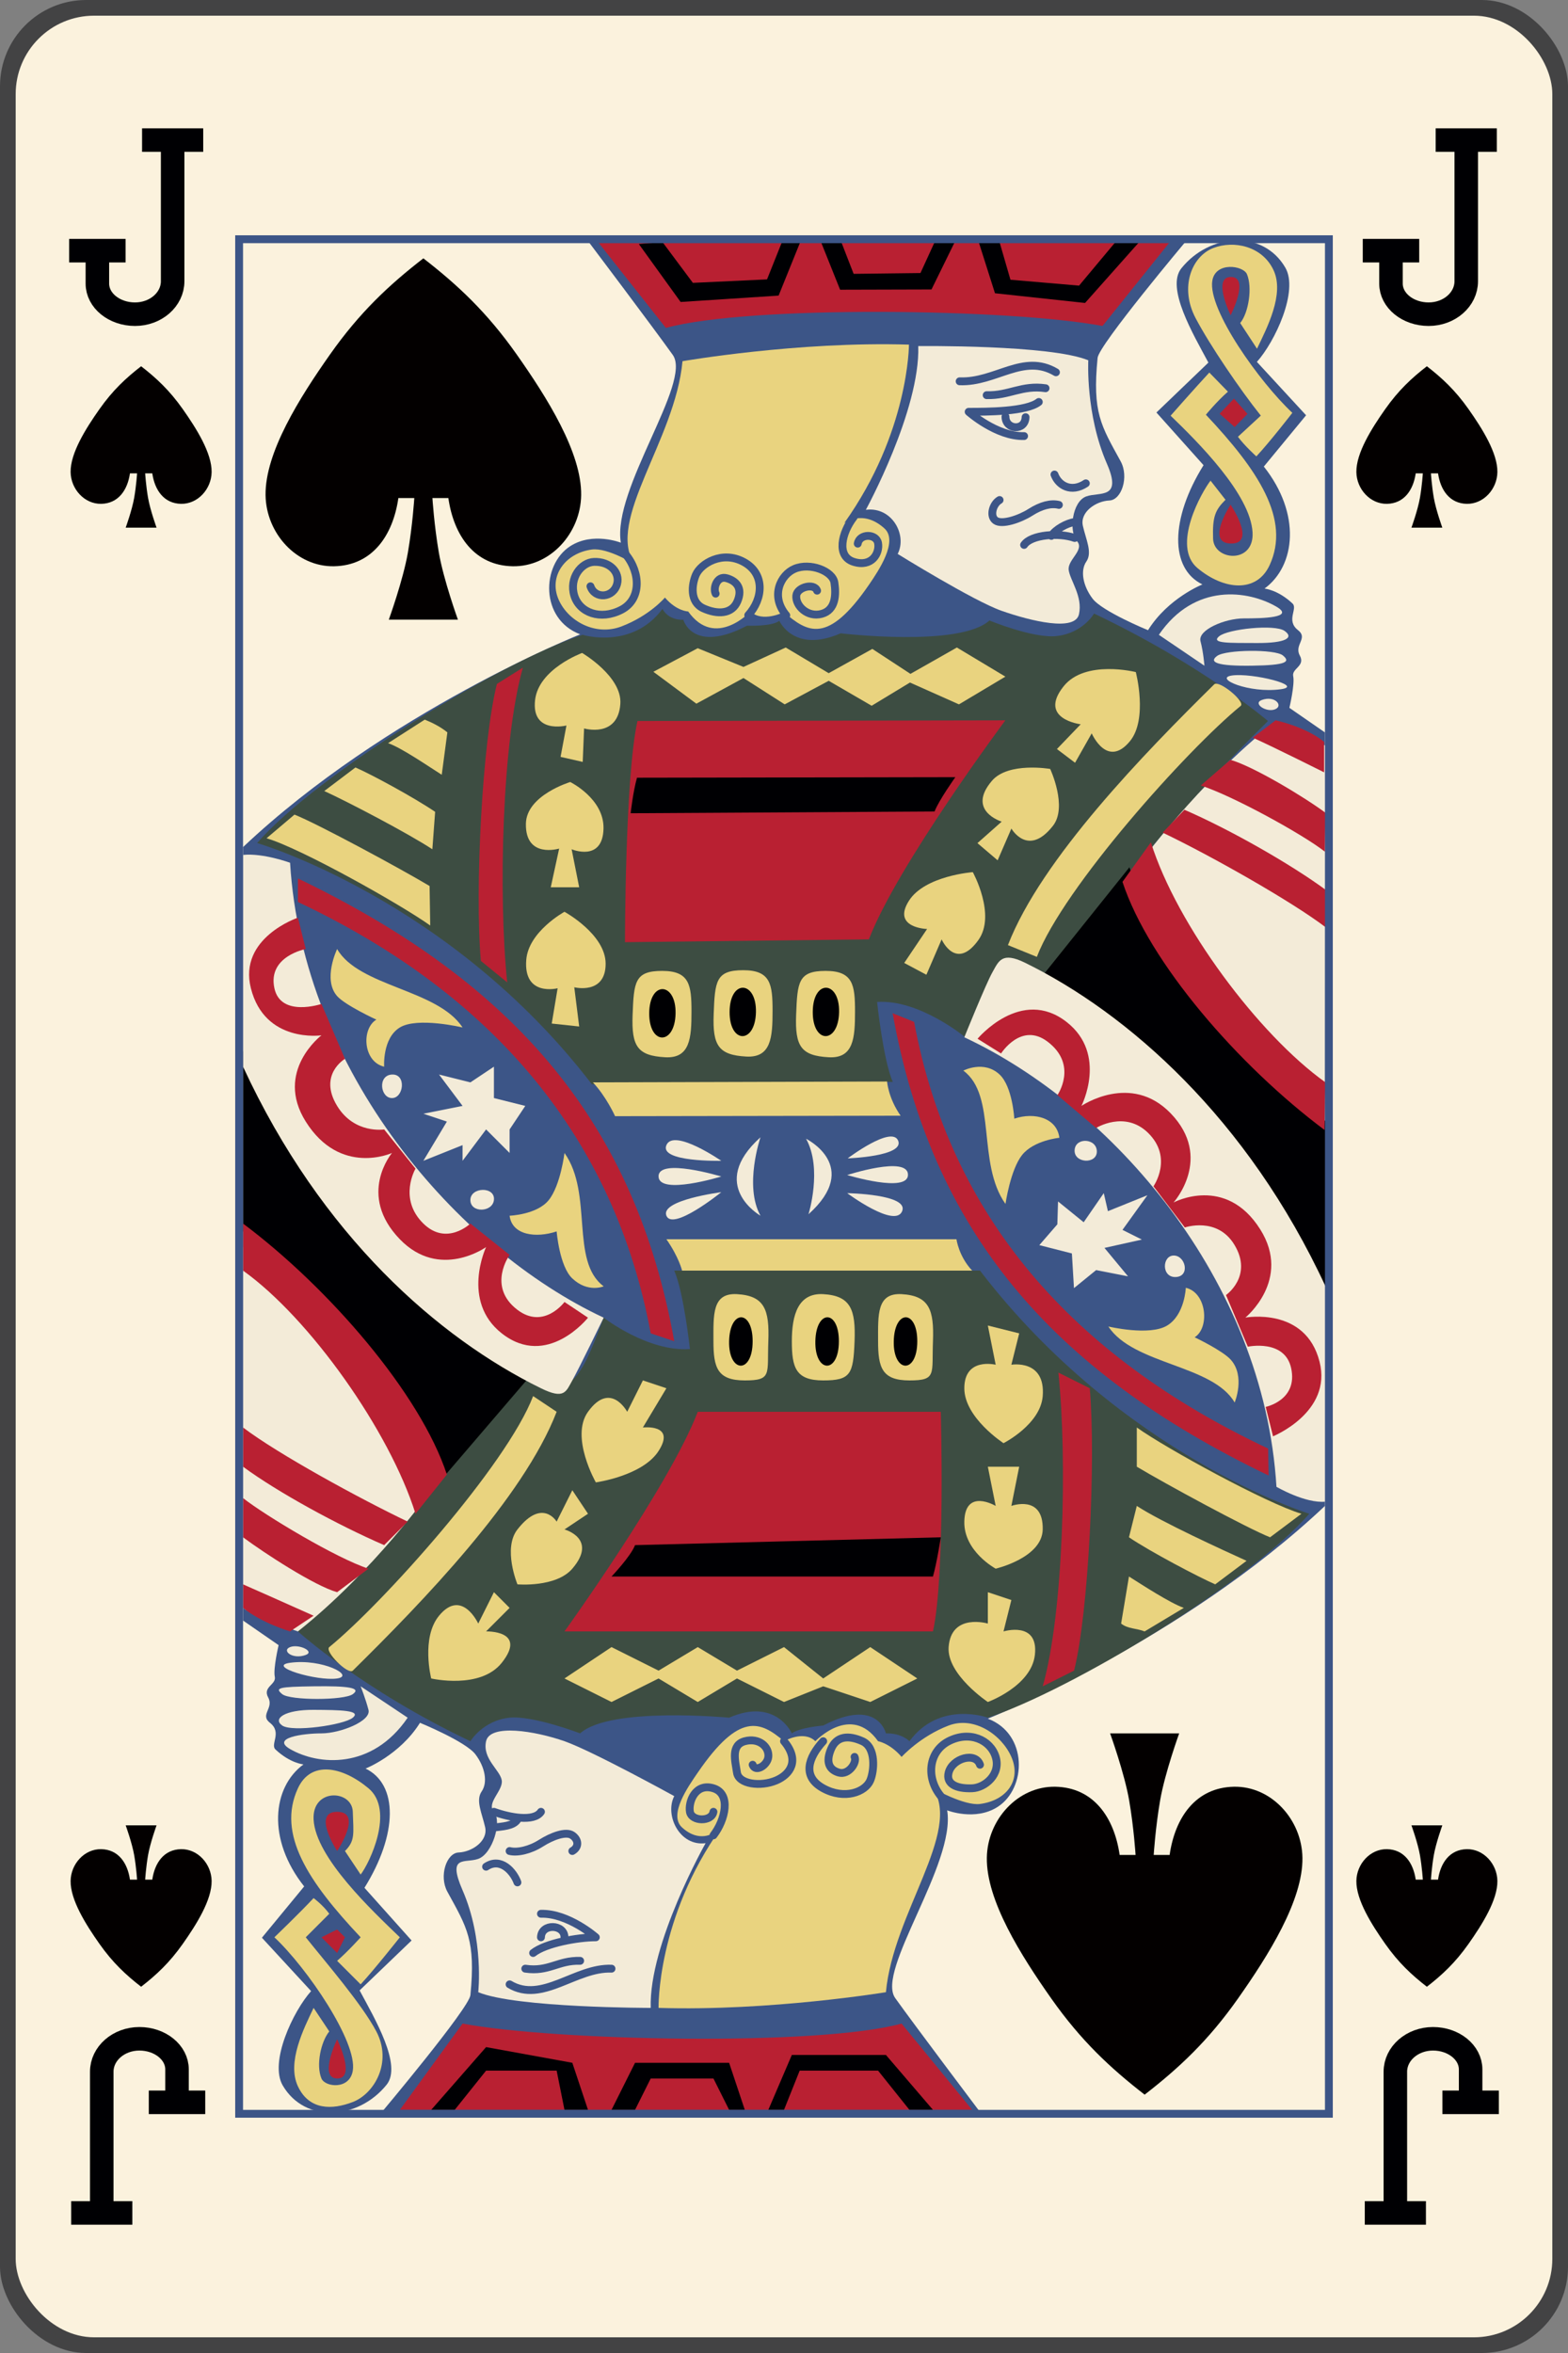 <?xml version="1.0" encoding="UTF-8"?>
<svg xmlns="http://www.w3.org/2000/svg" xmlns:xlink="http://www.w3.org/1999/xlink" xmlns:sodipodi="http://sodipodi.sourceforge.net/DTD/sodipodi-0.dtd" xmlns:inkscape="http://www.inkscape.org/namespaces/inkscape" xmlns:realworld="http://www.rw-designer.com/export-svg" width="200px" height="300px">
  <rect width="100%" height="100%" fill="#808080" stroke="none"/>
  <g>
    <rect fill="#000003" fill-opacity="0.48" height="300" rx="11" ry="11" width="200" x="0" y="0"></rect>
    <rect fill="#fbf2dd" height="296" rx="10" ry="10" width="196" x="2" y="2"></rect>
    <path d="M 22.021 18.16L 22.021 35.859C 22.021 38.179 19.872 40.059 17.221 40.059C 14.57 40.059 12.421 38.313 12.421 36.16L 12.421 32.26 M 19.621 17.86L 24.421 17.86 M 10.321 31.959L 14.521 31.959" fill="none" stroke="#000003" stroke-linecap="square" stroke-width="3"></path>
    <path d="M 187.021 18.16L 187.021 35.859C 187.021 38.179 184.872 40.059 182.221 40.059C 179.57 40.059 177.421 38.313 177.421 36.16L 177.421 32.26 M 184.621 17.86L 189.421 17.86 M 175.321 31.959L 179.521 31.959" fill="none" stroke="#000003" stroke-linecap="square" stroke-width="3"></path>
    <path d="M 177.979 281.84L 177.979 264.141C 177.979 261.821 180.128 259.94 182.779 259.94C 185.43 259.94 187.579 261.687 187.579 263.841L 187.579 267.741 M 180.379 282.141L 175.579 282.141 M 189.679 268.04L 185.479 268.04" fill="none" stroke="#000003" stroke-linecap="square" stroke-width="3"></path>
    <path d="M 12.979 281.84L 12.979 264.14C 12.979 261.82 15.128 259.94 17.779 259.94C 20.43 259.94 22.579 261.686 22.579 263.84L 22.579 267.74 M 15.379 282.14L 10.579 282.14 M 24.679 268.04L 20.479 268.04" fill="none" stroke="#000003" stroke-linecap="square" stroke-width="3"></path>
    <path d="M 54 79L 58.406 79C 58.406 79 56.576 73.946 55.973 70.446C 55.375 66.969 55.156 63.5 55.156 63.5L 57.188 63.5C 57.881 68.308 60.533 72.107 65.394 72.197C 70.167 72.285 74.056 67.998 74.127 63.145C 74.207 57.704 69.769 50.675 65.893 45.175C 62.133 39.841 58.412 36.356 54 32.938C 49.588 36.356 45.867 39.841 42.107 45.175C 38.23 50.675 33.793 57.704 33.873 63.145C 33.944 67.998 37.833 72.285 42.606 72.197C 47.467 72.107 50.119 68.308 50.812 63.5L 52.844 63.5C 52.844 63.5 52.625 66.969 52.027 70.446C 51.424 73.946 49.594 79 49.594 79C 49.594 79 54 79 54 79 z" fill="#030000" fill-rule="evenodd"></path>
    <path d="M 18 67.277L 19.969 67.277C 19.969 67.277 19.151 65.018 18.882 63.455C 18.614 61.901 18.517 60.351 18.517 60.351L 19.424 60.351C 19.734 62.499 20.919 64.197 23.091 64.237C 25.224 64.276 26.961 62.361 26.993 60.193C 27.029 57.762 25.046 54.621 23.314 52.163C 21.634 49.78 19.971 48.223 18 46.696C 16.029 48.223 14.366 49.78 12.686 52.163C 10.954 54.621 8.971 57.762 9.007 60.193C 9.039 62.361 10.776 64.276 12.909 64.237C 15.081 64.197 16.266 62.499 16.576 60.351L 17.483 60.351C 17.483 60.351 17.386 61.901 17.118 63.455C 16.849 65.018 16.031 67.277 16.031 67.277C 16.031 67.277 18 67.277 18 67.277 z" fill="#030000" fill-rule="evenodd"></path>
    <path d="M 182 67.277L 180.031 67.277C 180.031 67.277 180.849 65.018 181.118 63.455C 181.385 61.901 181.483 60.351 181.483 60.351L 180.576 60.351C 180.266 62.499 179.081 64.197 176.909 64.237C 174.776 64.276 173.039 62.361 173.007 60.193C 172.971 57.762 174.954 54.621 176.686 52.163C 178.366 49.78 180.029 48.223 182 46.696C 183.971 48.223 185.634 49.78 187.314 52.163C 189.046 54.621 191.029 57.762 190.993 60.193C 190.961 62.361 189.224 64.276 187.091 64.237C 184.919 64.197 183.734 62.499 183.424 60.351L 182.517 60.351C 182.517 60.351 182.615 61.901 182.882 63.455C 183.151 65.018 183.969 67.277 183.969 67.277C 183.969 67.277 182 67.277 182 67.277 z" fill="#030000" fill-rule="evenodd"></path>
    <path d="M 146 221L 141.594 221C 141.594 221 143.425 226.054 144.027 229.554C 144.625 233.031 144.844 236.5 144.844 236.5L 142.812 236.5C 142.118 231.692 139.467 227.893 134.606 227.803C 129.833 227.715 125.943 232.002 125.872 236.855C 125.792 242.296 130.23 249.325 134.107 254.825C 137.867 260.159 141.588 263.643 146 267.062C 150.412 263.643 154.133 260.159 157.893 254.825C 161.77 249.325 166.207 242.296 166.127 236.855C 166.056 232.002 162.167 227.715 157.394 227.803C 152.533 227.893 149.881 231.692 149.187 236.5L 147.156 236.5C 147.156 236.5 147.375 233.031 147.973 229.554C 148.575 226.054 150.406 221 150.406 221C 150.406 221 146 221 146 221 z" fill="#030000" fill-rule="evenodd"></path>
    <path d="M 182 232.723L 180.031 232.723C 180.031 232.723 180.849 234.982 181.118 236.546C 181.385 238.1 181.483 239.649 181.483 239.649L 180.576 239.649C 180.266 237.501 179.081 235.803 176.909 235.763C 174.776 235.724 173.039 237.639 173.007 239.807C 172.971 242.238 174.954 245.38 176.686 247.837C 178.366 250.22 180.029 251.777 182 253.305C 183.971 251.777 185.634 250.22 187.314 247.837C 189.046 245.38 191.029 242.238 190.993 239.807C 190.961 237.639 189.224 235.724 187.091 235.763C 184.919 235.803 183.734 237.501 183.424 239.649L 182.517 239.649C 182.517 239.649 182.615 238.1 182.882 236.546C 183.151 234.982 183.969 232.723 183.969 232.723C 183.969 232.723 182 232.723 182 232.723 z" fill="#030000" fill-rule="evenodd"></path>
    <path d="M 18 232.723L 19.969 232.723C 19.969 232.723 19.151 234.981 18.882 236.545C 18.615 238.099 18.517 239.649 18.517 239.649L 19.424 239.649C 19.734 237.501 20.919 235.803 23.091 235.763C 25.224 235.724 26.961 237.639 26.993 239.807C 27.029 242.238 25.046 245.38 23.314 247.837C 21.634 250.22 19.971 251.776 18 253.304C 16.029 251.776 14.366 250.22 12.686 247.837C 10.954 245.38 8.971 242.238 9.007 239.807C 9.039 237.639 10.776 235.724 12.909 235.763C 15.081 235.803 16.266 237.501 16.576 239.649L 17.483 239.649C 17.483 239.649 17.385 238.099 17.118 236.545C 16.849 234.981 16.031 232.723 16.031 232.723C 16.031 232.723 18 232.723 18 232.723 z" fill="#030000" fill-rule="evenodd"></path>
    <path d="M 31 108C 49.281 90.75 74 80.875 74 80.875C 68.875 78.938 69.029 72.011 72.75 69.625C 75.625 67.781 79.188 69.188 79.188 69.188C 78.062 62.375 88.312 48.75 85.812 45.25C 83.312 41.75 75.062 30.812 75.062 30.812L 151.375 30.625C 151.375 30.625 140.163 43.965 140 45.625C 139.312 52.625 140.438 54.25 142.938 58.812C 144.027 60.799 143.062 63.75 141.5 63.812C 139.801 63.88 137.724 65.277 138.122 67.045C 138.52 68.813 139.36 70.448 138.564 71.597C 137.768 72.746 138.121 74.691 139.359 76.326C 140.597 77.961 146.431 80.348 146.431 80.348C 148.995 76.237 153.37 74.514 153.37 74.514C 149.182 72.481 149.271 66.117 153.513 59.31L 147.503 52.593L 154.132 46.229C 152.188 42.605 148.685 36.696 150.685 34.207C 154.309 29.699 161.114 29.258 163.942 34.119C 165.673 37.095 162.616 43.577 160.318 46.14L 166.593 52.946L 161.202 59.487C 165.974 65.498 165.267 72.127 161.29 75.044C 161.29 75.044 162.979 75.18 164.862 76.945C 165.569 77.608 163.978 79.11 165.569 80.348C 166.888 81.373 165.039 82.204 165.79 83.574C 166.541 84.944 164.729 85.209 164.95 86.226C 165.171 87.242 164.464 90.248 164.464 90.248L 169 93.385L 169 150L 31 150C 31 150 31 108 31 108 z" fill="#3c5587" fill-rule="evenodd"></path>
    <path d="M 169 192C 150.719 209.25 126 219.125 126 219.125C 131.125 221.062 130.971 227.989 127.25 230.375C 124.375 232.219 120.812 230.813 120.812 230.813C 121.937 237.626 111.687 251.25 114.187 254.75C 116.687 258.25 124.937 269.188 124.937 269.188L 48.625 269.375C 48.625 269.375 59.837 256.035 60 254.375C 60.688 247.375 59.562 245.749 57.062 241.187C 55.973 239.2 56.938 236.249 58.5 236.187C 60.199 236.119 62.276 234.723 61.878 232.955C 61.48 231.187 60.64 229.552 61.436 228.403C 62.232 227.254 61.879 225.309 60.641 223.674C 59.403 222.039 53.569 219.652 53.569 219.652C 51.005 223.762 46.63 225.486 46.63 225.486C 50.818 227.519 50.729 233.883 46.487 240.689L 52.497 247.407L 45.868 253.771C 47.812 257.395 51.315 263.304 49.315 265.793C 45.691 270.301 38.886 270.743 36.058 265.881C 34.327 262.905 37.384 256.423 39.682 253.86L 33.407 247.054L 38.798 240.513C 34.026 234.502 34.733 227.873 38.71 224.956C 38.71 224.956 37.021 224.82 35.138 223.055C 34.431 222.392 36.022 220.889 34.431 219.652C 33.112 218.626 34.961 217.796 34.21 216.426C 33.459 215.056 35.271 214.79 35.05 213.774C 34.829 212.758 35.536 209.752 35.536 209.752L 31 206.615L 31 150L 169 150C 169 150 169 192 169 192 z" fill="#3c5587" fill-rule="evenodd"></path>
    <path d="M 32.796 107.484C 40.5 98.625 63.875 84.375 74.312 80.938C 74.312 80.938 80.625 82.875 84.5 77.625C 84.5 77.625 85.127 79.066 87.16 79.022C 87.16 79.022 88.354 83.397 95.293 79.773C 95.293 79.773 98.431 79.906 99.403 79.154C 99.403 79.154 101.26 83.353 107.227 80.745C 107.227 80.745 122.404 82.558 126.204 79.11C 126.204 79.11 131.751 81.403 134.718 81.099C 138.125 80.75 139.549 78.226 139.549 78.226C 153.336 84.767 161.732 91.927 161.732 91.927C 143.375 110 134.375 125 134.375 125C 127.805 121.067 126.307 123.764 123.125 132.25C 123.125 132.25 117.25 127.375 111.875 127.75C 111.875 127.75 112.663 135.198 113.875 137.938L 75.5 138.25C 57.375 114.625 32.796 107.484 32.796 107.484 z" fill="#3d4d42" fill-rule="evenodd"></path>
    <path d="M 144.057 110.577C 148.895 124.366 169.244 143.105 169.244 143.105L 169.244 166.441C 156.498 142.664 132.302 125.25 132.302 125.25C 132.302 125.25 144.057 110.577 144.057 110.577 z" fill="#000003" fill-rule="evenodd"></path>
    <path d="M 76.27 30.849L 84.931 41.809C 95.537 38.892 128.959 39.353 140.625 41.562L 149.25 30.812C 149.25 30.812 76.27 30.849 76.27 30.849 z" fill="#b92032" fill-rule="evenodd"></path>
    <path d="M 117.125 44.125C 117.375 52.312 110.438 65 110.438 65C 113.751 64.562 115.75 68.188 114.5 70.625C 114.5 70.625 124.186 76.628 127.75 77.875C 131.5 79.188 137.125 80.562 137.625 78.312C 138.125 76.062 136.501 74 136.313 72.688C 136.126 71.375 138.377 70.132 137.375 69C 136.309 67.796 136.728 63.942 138.564 63.288C 140.25 62.688 143.188 63.715 141.188 59.125C 138.438 52.812 138.813 45.938 138.813 45.938C 133.982 43.931 117.125 44.125 117.125 44.125 z" fill="#f3ebd8" fill-rule="evenodd"></path>
    <path d="M 122.404 48.615C 127 48.792 130.534 44.991 134.688 47.466 M 125.851 50.383C 128.679 50.471 130.358 49.057 133.363 49.499 M 132.5 51.25C 130.938 52.5 125.851 52.504 123.553 52.504C 123.553 52.504 127.125 55.688 130.623 55.598 M 128.25 53.125C 128.25 54.812 130.751 55 130.813 53.188 M 138.5 61.625C 136.625 62.875 135 61.875 134.5 60.5 M 135.063 64.375C 134.063 64.125 132.813 64.438 131.438 65.312C 130.063 66.188 127.812 66.938 127 66.375C 126.188 65.812 126.625 64.25 127.5 63.75 M 130.623 69.475C 131.507 68.15 135.131 67.885 137.075 68.592 M 137.061 66.559C 136.089 66.691 134.629 67.487 134.099 68.326" fill="none" stroke="#3c5587" stroke-linecap="round" stroke-linejoin="round"></path>
    <path d="M 147.813 80.938C 152.376 74.25 159.23 75.28 162.793 77.342C 165.242 78.76 161.025 78.845 158.639 78.845C 156.253 78.845 152.75 80.312 153.125 81.75C 153.5 83.188 153.625 84.875 153.625 84.875C 153.625 84.875 147.813 80.938 147.813 80.938 z M 155.5 81.125C 156.625 80.188 162.595 79.561 163.845 80.436C 165.095 81.311 163.996 82.002 160.309 81.983C 156.871 81.965 154.375 82.062 155.5 81.125 z M 155.25 83.625C 156.375 82.812 162.625 82.75 163.625 83.562C 164.625 84.375 164.126 84.812 159.688 84.875C 155.251 84.938 154.125 84.438 155.25 83.625 z M 157.125 86.125C 159.688 85.75 166.471 87.446 163.375 87.875C 159.312 88.438 154.762 86.471 157.125 86.125 z M 160.938 89.25C 162.626 88.625 163.75 90 162.625 90.438C 161.5 90.875 159.751 89.689 160.938 89.25 z" fill="#f3ebd8" fill-rule="evenodd"></path>
    <path d="M 160.25 58.188C 162 56.312 164.84 52.637 164.84 52.637C 160.685 48.748 154.04 39.477 154.631 35.798C 155.029 33.324 158.582 33.846 159.05 34.959C 159.757 36.638 159.272 39.864 158.188 41.188L 160.332 44.461C 161.582 41.836 163.876 37.5 162.438 34.438C 161.001 31.375 157.384 30.607 154.75 31.625C 152 32.688 150.426 36.626 152.5 40.562C 154.321 44.019 158.166 49.676 160.818 52.991L 157.901 55.687C 158.741 56.836 160.25 58.188 160.25 58.188 z M 154.25 47.5C 152.562 49.312 149.313 53 149.313 53C 152.813 56.375 159.501 63.023 159.766 67.885C 159.987 71.945 154.817 71.508 154.729 68.68C 154.641 65.852 155.001 65.031 156.313 63.719L 154.406 61.281C 153.281 62.719 149.375 69.625 152.75 72.438C 156.125 75.25 160.29 75.625 161.938 72.062C 164.649 66.205 160.485 59.955 153.813 52.875C 153.813 52.875 155.25 51.125 156.625 49.938C 156.625 49.938 154.25 47.5 154.25 47.5 z" fill="#e9d37f" fill-rule="evenodd"></path>
    <path d="M 157.031 35.312C 159.437 35.343 156.969 40.188 156.969 40.188C 156.969 40.188 154.562 35.281 157.031 35.312 z M 157.392 50.825L 155.563 52.75L 157.481 54.449L 159.116 52.77C 159.116 52.77 157.392 50.825 157.392 50.825 z M 156.96 64.349C 156.96 64.349 160.318 69.299 157.048 69.299C 153.685 69.299 156.96 64.349 156.96 64.349 z" fill="#b92032" fill-rule="evenodd"></path>
    <path d="M 115.938 43.938C 101.751 43.5 87.053 46.052 87.053 46.052C 86.125 56.125 77.243 66.382 80.938 71.938C 80.938 71.938 77.519 69.801 75.5 70.062C 72.125 70.5 69.938 73.438 71.25 76.438C 72.474 79.234 75.973 81.118 79.25 79.875C 82.875 78.5 84.812 76.188 84.812 76.188C 86.312 77.938 87.779 77.961 87.779 77.961C 91.214 82.802 95.735 77.961 95.735 77.961C 97.238 79.42 99.978 78.049 99.978 78.049C 103 80.625 105.562 82.25 110.875 74.5C 112.093 72.722 114.59 68.99 112.813 67.375C 110.062 64.875 107.688 66.688 107.688 66.688C 115.938 55.125 115.938 43.938 115.938 43.938 z" fill="#e9d37f" fill-rule="evenodd"></path>
    <path d="M 81.485 31.114L 86.812 38.5L 99.312 37.688L 102.077 30.849L 99.779 30.76L 97.835 35.622L 88.378 36.064L 84.49 30.849C 84.49 30.849 81.485 31.114 81.485 31.114 z M 104.688 30.781L 107.156 36.938L 118.813 36.906L 121.785 30.849L 119.222 30.849L 117.406 34.812L 108.882 34.915L 107.313 30.875C 107.313 30.875 104.688 30.781 104.688 30.781 z M 124.818 30.804L 126.911 37.389L 138.4 38.627L 145.238 30.937L 142.289 30.849L 137.635 36.417L 128.884 35.666L 127.514 30.937C 127.514 30.937 124.818 30.804 124.818 30.804 z" fill="#000003" fill-rule="evenodd"></path>
    <path d="M 79.812 70.688C 81.75 73.062 81.795 76.44 79.25 77.75C 76.575 79.127 73.916 78.113 73.25 75.938C 72.567 73.708 74.132 71.704 75.757 71.641C 77.834 71.561 79.082 73.008 78.718 74.425C 78.252 76.244 75.887 76.429 75.312 74.75 M 108.882 65.94C 107.38 67.885 106.608 70.934 108.906 71.641C 111.204 72.348 112.221 70.536 112 69.255C 111.785 68.007 109.625 68 109.406 69.312 M 95.438 78.438C 97.344 76.344 97.615 73.159 94.875 71.656C 92.135 70.154 89.372 71.848 88.75 73.312C 88.233 74.532 87.951 76.767 89.719 77.562C 91.486 78.358 93.356 78.336 94.062 76.656C 94.769 74.977 93.925 74.072 92.688 73.719C 91.45 73.365 90.928 74.98 91.281 75.688 M 100.287 78.447C 98.21 75.972 99.58 73.276 101.348 72.525C 103.331 71.682 106.212 72.806 106.431 74.293C 106.652 75.796 106.608 77.784 104.796 78.27C 102.984 78.757 101.436 77.21 101.569 75.928C 101.68 74.85 103.867 74.293 104.221 75.309" fill="none" stroke="#3c5587" stroke-linecap="round" stroke-linejoin="round"></path>
    <path d="M 113.856 129.184C 118.807 156.762 133.873 174.689 161.813 188.125L 161.75 184.688C 136.639 172.844 121.195 155.039 116.597 130.289C 116.597 130.289 113.856 129.184 113.856 129.184 z" fill="#b92032" fill-rule="evenodd"></path>
    <path d="M 128.25 153.5C 124.562 148.312 127.188 139.688 122.875 136.5C 122.875 136.5 125.5 135.125 127.5 137C 129.145 138.542 129.375 142.625 129.375 142.625C 132 141.75 134.812 142.563 135.125 145.063C 135.125 145.063 131.875 145.375 130.375 147.25C 128.875 149.125 128.25 153.5 128.25 153.5 z M 141.375 169.125C 144.562 174 154.696 173.999 157.481 178.816C 157.481 178.816 158.875 175.5 157 173.375C 155.964 172.201 152.375 170.5 152.375 170.5C 154.312 169.312 153.938 164.813 151.25 164.188C 151.25 164.188 151.125 167.625 148.875 169C 146.625 170.375 141.375 169.125 141.375 169.125 z" fill="#e9d37f" fill-rule="evenodd"></path>
    <path d="M 75.625 138C 77.348 139.835 78.453 142.31 78.453 142.31L 114.875 142.25C 113.282 139.968 113.149 137.89 113.149 137.89C 113.149 137.89 75.625 138 75.625 138 z" fill="#e9d37f" fill-rule="evenodd"></path>
    <path d="M 81.308 91.927C 79.717 99.087 79.717 120.124 79.717 120.124L 110.826 119.77C 114.45 110.312 128.237 91.838 128.237 91.838C 128.237 91.838 81.308 91.927 81.308 91.927 z" fill="#b92032" fill-rule="evenodd"></path>
    <path d="M 119.204 103.462C 119.75 102.031 121.856 99.087 121.856 99.087L 81.25 99.156C 80.75 100.906 80.438 103.688 80.438 103.688C 80.438 103.688 119.204 103.462 119.204 103.462 z" fill="#000003" fill-rule="evenodd"></path>
    <path d="M 61.334 122.51C 60.539 113.406 61.525 94.534 63.381 87.198L 66.696 85.121C 64.044 94.402 63.544 114.113 64.693 125.25C 64.693 125.25 61.334 122.51 61.334 122.51 z" fill="#b92032" fill-rule="evenodd"></path>
    <path d="M 54.875 118C 51.171 115.351 38.444 108.191 34 106.875L 37.561 103.86C 40.477 105.009 51.259 110.843 54.794 112.964C 54.794 112.964 54.875 118 54.875 118 z M 41.361 100.854C 44.278 102.18 52.055 106.246 55.148 108.279L 55.502 103.506C 52.762 101.65 47.371 98.733 45.338 97.849C 45.338 97.849 41.361 100.854 41.361 100.854 z M 49.5 94.75C 51.221 95.344 54.665 97.721 56.344 98.781L 57.062 93.375C 56.219 92.688 55.188 92.156 54.176 91.75C 54.176 91.75 49.5 94.75 49.5 94.75 z" fill="#e9d37f" fill-rule="evenodd"></path>
    <path d="M 128.563 120.5C 132.813 109.5 146.062 95.938 154.875 87.25C 155.474 86.66 158.901 89.468 158.25 90C 151.438 95.562 135.625 113.188 132.25 122C 132.25 122 128.563 120.5 128.563 120.5 z" fill="#e9d37f" fill-rule="evenodd"></path>
    <path d="M 123 132.25C 141.67 140.984 161.202 162.994 162.813 189.563C 162.813 189.563 166.505 191.721 169.068 191.456L 169.125 164.125C 159.125 142.5 143.75 129.125 130.75 122.75C 127.755 121.281 127.376 122.562 126.563 124C 125.751 125.438 123 132.25 123 132.25 z" fill="#f3ebd8" fill-rule="evenodd"></path>
    <path d="M 162.439 92.192C 152.812 99.812 145.188 110.313 145.188 110.313C 146.16 115.351 160.848 135.857 168.979 140.542L 169.068 95.109C 167.654 93.96 162.439 92.192 162.439 92.192 z" fill="#f3ebd8" fill-rule="evenodd"></path>
    <path d="M 146.796 107.395C 150.109 117.957 160.563 131.938 169.063 138L 168.938 144.063C 158.001 135.876 146.569 122.763 143.173 112.434C 143.173 112.434 146.796 107.395 146.796 107.395 z M 148.299 106.158C 154.375 109.063 164.688 114.875 169.149 118.268L 169.149 113.494C 164.687 110.209 156.945 105.787 151.072 103.241C 151.072 103.241 148.299 106.158 148.299 106.158 z M 153.16 100.147C 157.188 101.437 166.188 106.375 169 108.594L 169.063 103.625C 166.323 101.592 159.842 97.696 156.938 96.875C 156.938 96.875 153.16 100.147 153.16 100.147 z M 159.788 94.048C 162.632 95.33 168.891 98.468 168.891 98.468L 168.891 94.579C 166.505 92.634 162.704 91.838 162.704 91.838C 162.704 91.838 159.788 94.048 159.788 94.048 z" fill="#b92032" fill-rule="evenodd"></path>
    <path d="M 115.952 114.82C 117.996 111.641 124.083 111.196 124.083 111.196C 124.083 111.196 127.097 116.649 124.79 119.859C 121.915 123.859 120.106 119.77 120.106 119.77L 118.162 124.278L 115.334 122.775L 118.25 118.444C 118.25 118.444 113.702 118.32 115.952 114.82 z M 134.307 105.287C 136.204 102.863 133.954 98.038 133.954 98.038C 133.954 98.038 128.615 97.112 126.53 99.541C 123.232 103.383 127.767 104.756 127.767 104.756L 124.674 107.496L 127.25 109.688L 129.004 105.64C 129.004 105.64 131.125 109.353 134.307 105.287 z M 144.875 85.688C 144.875 85.688 146.444 91.689 144.125 94.5C 141.209 98.036 139.25 93.5 139.25 93.5L 137.125 97.25L 134.813 95.5L 137.844 92.344C 137.844 92.344 132.35 91.673 135.661 87.507C 138.401 84.06 144.875 85.688 144.875 85.688 z" fill="#e9d37f" fill-rule="evenodd"></path>
    <path d="M 68.25 89.25C 68.705 85.268 74.25 83.25 74.25 83.25C 74.25 83.25 79.375 86.25 79.125 89.75C 78.811 94.142 74.5 92.875 74.5 92.875L 74.326 97.142L 71.5 96.5L 72.25 92.5C 72.25 92.5 67.75 93.625 68.25 89.25 z M 72.735 99.705C 72.735 99.705 77.055 101.824 76.978 105.628C 76.889 109.959 72.912 108.279 72.912 108.279L 73.875 113.125L 70.25 113.125L 71.321 108.191C 71.321 108.191 66.991 109.517 67.079 105.009C 67.15 101.381 72.735 99.705 72.735 99.705 z M 72 116.25C 72 116.25 77.25 119.117 77.25 122.875C 77.25 126.875 73.25 125.875 73.25 125.875L 73.875 130.875L 70.375 130.5L 71.125 126C 71.125 126 66.75 127.125 67.125 122.375C 67.41 118.761 72 116.25 72 116.25 z" fill="#e9d37f" fill-rule="evenodd"></path>
    <path d="M 84.457 123.787C 87.957 123.787 88.201 125.588 88.201 128.963C 88.201 132.338 88.025 134.974 84.843 134.797C 81.312 134.601 80.539 133.404 80.689 129.405C 80.849 125.186 80.957 123.787 84.457 123.787 z" fill="#e9d37f" fill-rule="evenodd"></path>
    <path d="M 94.797 123.698C 98.297 123.698 98.542 125.499 98.542 128.874C 98.542 132.249 98.365 134.885 95.183 134.708C 91.653 134.512 90.879 133.315 91.03 129.316C 91.189 125.097 91.297 123.698 94.797 123.698 z" fill="#e9d37f" fill-rule="evenodd"></path>
    <path d="M 105.314 123.787C 108.814 123.787 109.059 125.588 109.059 128.963C 109.059 132.338 108.882 134.974 105.7 134.797C 102.169 134.601 101.396 133.404 101.547 129.405C 101.706 125.186 101.814 123.787 105.314 123.787 z" fill="#e9d37f" fill-rule="evenodd"></path>
    <path d="M 82.81 129.228C 82.81 124.982 86.257 125.162 86.169 129.228C 86.08 133.294 82.81 133.294 82.81 129.228 z" fill="#000003" fill-rule="evenodd"></path>
    <path d="M 93.062 129.051C 93.062 124.805 96.509 124.985 96.421 129.051C 96.332 133.117 93.062 133.117 93.062 129.051 z" fill="#000003" fill-rule="evenodd"></path>
    <path d="M 103.668 129.051C 103.668 124.805 107.114 124.985 107.026 129.051C 106.938 133.117 103.668 133.117 103.668 129.051 z" fill="#000003" fill-rule="evenodd"></path>
    <path d="M 83.341 85.651L 88.997 82.646L 94.83 85.032L 100.221 82.557L 105.7 85.828L 111.268 82.734L 116.129 85.916L 122.05 82.557L 128.237 86.27L 122.316 89.805L 116.066 87.021L 111.18 89.982L 105.7 86.8L 100.089 89.805L 94.83 86.447L 88.82 89.717C 88.82 89.717 83.341 85.651 83.341 85.651 z" fill="#e9d37f" fill-rule="evenodd"></path>
    <path d="M 134.954 153.182L 134.865 156.099L 132.567 158.751L 136.721 159.811L 136.986 164.231L 139.814 161.933L 143.88 162.728L 140.875 159.104L 145.647 158.044L 143.173 156.806L 146.354 152.387L 141.317 154.42L 140.787 152.121L 138.224 155.834C 138.224 155.834 134.954 153.182 134.954 153.182 z M 137.075 146.553C 136.879 148.319 139.903 148.497 139.903 146.818C 139.903 145.139 137.252 144.962 137.075 146.553 z M 149.713 160.077C 151.215 160.077 151.834 162.729 149.978 162.817C 148.122 162.905 148.211 160.077 149.713 160.077 z" fill="#f3ebd8" fill-rule="evenodd"></path>
    <path d="M 124.688 132.438C 124.688 132.438 130.251 125.751 136.063 130.313C 141.3 134.424 137.938 141 137.938 141C 137.938 141 144.239 136.691 149.313 141.938C 154.813 147.626 149.688 153.313 149.688 153.313C 149.688 153.313 156.341 149.735 160.75 156.75C 164.781 163.163 158.851 167.988 158.851 167.988C 158.851 167.988 166.533 166.572 168.313 173.625C 169.938 180.062 162.375 183.125 162.375 183.125L 161.438 179.375C 161.438 179.375 165.576 178.536 164.688 174.438C 163.876 170.688 159.16 171.7 159.16 171.7L 156.376 165.115C 156.376 165.115 159.876 162.688 157.438 158.688C 155.237 155.076 151.125 156.5 151.125 156.5L 147.125 151.25C 147.125 151.25 149.688 147.626 146.438 144.438C 143.471 141.529 139.813 143.813 139.813 143.813L 134.875 139.625C 134.875 139.625 137.545 135.789 133.625 132.813C 130.25 130.251 127.688 134.313 127.688 134.313C 127.688 134.313 124.688 132.438 124.688 132.438 z" fill="#b92032" fill-rule="evenodd"></path>
    <path d="M 102.813 145.188C 104.938 149.001 103.125 154.813 103.125 154.813C 109.938 148.688 102.813 145.188 102.813 145.188 z M 108.125 147.688C 108.125 147.688 113.751 143.438 114.563 145.438C 115.376 147.438 108.125 147.688 108.125 147.688 z M 108.063 149.813C 108.063 149.813 115.751 147.312 115.813 149.75C 115.876 152.188 108.063 149.813 108.063 149.813 z M 108.063 152.125C 108.063 152.125 116.001 152.251 115.063 154.438C 114.126 156.626 108.063 152.125 108.063 152.125 z" fill="#f3ebd8" fill-rule="evenodd"></path>
    <path d="M 167 193C 159.296 201.859 136.438 215.562 126 219C 126 219 119.875 216.75 116 222C 116 222 115.033 220.956 113 221C 113 221 111.939 216.376 105 220C 105 220 101.972 220.249 101 221C 101 221 98.967 216.392 93 219C 93 219 77.8 217.553 74 221C 74 221 67.967 218.696 65 219C 61.593 219.349 60 222 60 222C 46.213 215.459 38 208 38 208C 56.357 189.927 66 175 66 175C 72.57 178.933 73.818 176.486 77 168C 77 168 82.625 172.375 88 172C 88 172 87.212 164.74 86 162L 125 162C 143.125 185.625 167 193 167 193 z" fill="#3d4d42" fill-rule="evenodd"></path>
    <path d="M 56 189C 51.162 175.211 31 157 31 157L 31 134C 43.746 157.777 68 175 68 175C 68 175 56 189 56 189 z" fill="#000003" fill-rule="evenodd"></path>
    <path d="M 124 269L 115 258C 104.395 260.917 70.666 260.21 59 258L 51 269C 51 269 124 269 124 269 z" fill="#b92032" fill-rule="evenodd"></path>
    <path d="M 83 256C 82.75 247.812 90 235 90 235C 86.688 235.438 84.75 231.438 86 229C 86 229 75.564 223.247 72 222C 68.25 220.687 62.5 219.75 62 222C 61.5 224.25 63.812 225.688 64 227C 64.188 228.312 61.998 229.868 63 231C 64.066 232.204 62.836 236.346 61 237C 59.313 237.601 57 236.41 59 241C 61.75 247.312 61 254 61 254C 65.831 256.007 83 256 83 256 z" fill="#f3ebd8" fill-rule="evenodd"></path>
    <path d="M 78 251C 73.404 250.823 69.154 255.475 65 253 M 74 250C 71.172 249.912 70.005 251.442 67 251 M 68 249C 69.562 247.75 73.702 247 76 247C 76 247 72.498 243.911 69 244 M 72 247C 72 245.312 69.062 245.188 69 247 M 62 238C 63.875 236.75 65.5 238.625 66 240 M 65 236C 66 236.25 67.625 235.875 69 235C 70.375 234.125 72.188 233.438 73 234C 73.812 234.562 73.875 235.5 73 236 M 69 231C 68.116 232.326 64.944 231.707 63 231 M 63 233C 63.972 232.867 65.47 232.84 66 232" fill="none" stroke="#3c5587" stroke-linecap="round" stroke-linejoin="round"></path>
    <path d="M 52 219C 47.438 225.688 40.562 225.062 37 223C 34.551 221.582 38.614 221 41 221C 43.386 221 47.375 219.438 47 218C 46.625 216.562 46 215 46 215C 46 215 52 219 52 219 z M 45 219C 43.875 219.938 37.25 220.875 36 220C 34.75 219.125 36.313 217.98 40 218C 43.438 218.018 46.125 218.062 45 219 z M 45 216C 43.875 216.812 37 216.812 36 216C 35 215.188 35.562 215.062 40 215C 44.438 214.938 46.125 215.188 45 216 z M 43 214C 40.438 214.375 33.904 212.429 37 212C 41.062 211.438 45.363 213.654 43 214 z M 39 211C 37.312 211.625 35.875 210.438 37 210C 38.125 209.562 40.187 210.56 39 211 z" fill="#f3ebd8" fill-rule="evenodd"></path>
    <path d="M 40 242C 38.25 243.875 35 247 35 247C 39.155 250.889 45.591 260.322 45 264C 44.602 266.475 41.468 266.112 41 265C 40.293 263.321 40.916 260.323 42 259L 40 256C 38.75 258.625 36.562 262.938 38 266C 39.438 269.062 42.365 269.018 45 268C 47.75 266.938 50.074 262.937 48 259C 46.179 255.544 41.652 250.315 39 247L 42 244C 41.16 242.851 40 242 40 242 z M 46 253C 47.688 251.188 51 247 51 247C 47.5 243.625 40.265 236.862 40 232C 39.779 227.94 44.912 228.171 45 231C 45.088 233.829 45.312 234.688 44 236L 46 239C 47.125 237.562 50.375 230.812 47 228C 43.625 225.188 39.648 224.438 38 228C 35.289 233.857 39.328 239.92 46 247C 46 247 44.375 248.812 43 250C 43 250 46 253 46 253 z" fill="#e9d37f" fill-rule="evenodd"></path>
    <path d="M 43 265C 40.594 264.97 43 260 43 260C 43 260 45.469 265.031 43 265 z M 43 249L 44 247L 43 246L 41 247C 41 247 43 249 43 249 z M 43 236C 43 236 39.73 231 43 231C 46.363 231 43 236 43 236 z" fill="#b92032" fill-rule="evenodd"></path>
    <path d="M 84 256C 98.188 256.438 113 254 113 254C 113.928 243.927 122.695 233.556 119 228C 119 228 122.981 230.262 125 230C 128.375 229.562 130.312 227 129 224C 127.776 221.203 124.277 218.757 121 220C 117.375 221.375 115 224 115 224C 113.5 222.25 112 222 112 222C 108.565 217.159 104 222 104 222C 102.497 220.542 100 222 100 222C 96.978 219.424 94.312 218.25 89 226C 87.781 227.778 85.223 231.385 87 233C 89.751 235.5 92 233 92 233C 83.75 244.562 84 256 84 256 z" fill="#e9d37f" fill-rule="evenodd"></path>
    <path d="M 119 269L 113 262L 101 262L 98 269L 100 269L 102 264L 112 264L 116 269C 116 269 119 269 119 269 z M 95 269L 93 263L 81 263L 78 269L 81 269L 83 265L 91 265L 93 269C 93 269 95 269 95 269 z M 75 269L 73 263L 62 261L 55 269L 58 269L 62 264L 71 264L 72 269C 72 269 75 269 75 269 z" fill="#000003" fill-rule="evenodd"></path>
    <path d="M 120 229C 118.062 226.625 118.455 223.31 121 222C 123.675 220.623 126.334 221.825 127 224C 127.683 226.23 125.625 227.938 124 228C 121.923 228.08 120.637 227.417 121 226C 121.466 224.182 124.425 223.321 125 225 M 91 234C 92.502 232.055 93.298 228.707 91 228C 88.702 227.293 87.779 229.718 88 231C 88.215 232.247 90.781 232.312 91 231 M 105 222C 103.094 224.094 102.26 226.497 105 228C 107.74 229.503 110.378 228.465 111 227C 111.517 225.781 111.768 222.796 110 222C 108.232 221.204 106.707 221.321 106 223C 105.293 224.679 105.763 225.646 107 226C 108.237 226.354 109.354 224.707 109 224 M 100 222C 102.077 224.475 100.768 226.249 99 227C 97.017 227.843 94.219 227.487 94 226C 93.779 224.497 93.188 222.486 95 222C 96.812 221.514 98.133 222.718 98 224C 97.888 225.078 96.354 226.017 96 225" fill="none" stroke="#3c5587" stroke-linecap="round" stroke-linejoin="round"></path>
    <path d="M 86 171C 81.049 143.422 65.94 125.436 38 112L 38 115C 63.111 126.844 78.402 145.25 83 170C 83 170 86 171 86 171 z" fill="#b92032" fill-rule="evenodd"></path>
    <path d="M 72 147C 75.688 152.188 72.688 160.812 77 164C 77 164 75 164.875 73 163C 71.355 161.458 71 157 71 157C 68.375 157.875 65.312 157.5 65 155C 65 155 68.5 154.875 70 153C 71.5 151.125 72 147 72 147 z M 59 131C 55.812 126.125 45.785 125.817 43 121C 43 121 41.125 124.875 43 127C 44.036 128.174 48 130 48 130C 46.062 131.188 46.312 135.375 49 136C 49 136 48.75 132.375 51 131C 53.25 129.625 59 131 59 131 z" fill="#e9d37f" fill-rule="evenodd"></path>
    <path d="M 124 162C 122.277 160.165 122 158 122 158L 85 158C 86.593 160.282 87 162 87 162C 87 162 124 162 124 162 z" fill="#e9d37f" fill-rule="evenodd"></path>
    <path d="M 119 208C 120.591 200.84 120 180 120 180L 89 180C 85.376 189.458 72 208 72 208C 72 208 119 208 119 208 z" fill="#b92032" fill-rule="evenodd"></path>
    <path d="M 81 197C 80.454 198.431 78 201 78 201L 119 201C 119.5 199.25 120 196 120 196C 120 196 81 197 81 197 z" fill="#000003" fill-rule="evenodd"></path>
    <path d="M 139 177C 139.795 186.104 138.856 205.664 137 213L 133 215C 135.652 205.719 136.149 186.137 135 175C 135 175 139 177 139 177 z" fill="#b92032" fill-rule="evenodd"></path>
    <path d="M 145 182C 148.704 184.649 161.555 191.684 166 193L 162 196C 159.084 194.851 148.535 189.121 145 187C 145 187 145 182 145 182 z M 159 199C 156.084 197.674 148.093 194.033 145 192L 144 196C 146.74 197.856 152.967 201.116 155 202C 155 202 159 199 159 199 z M 151 205C 149.278 204.406 145.679 202.061 144 201L 143 207C 143.844 207.688 144.988 207.594 146 208C 146 208 151 205 151 205 z" fill="#e9d37f" fill-rule="evenodd"></path>
    <path d="M 71 180C 66.75 191 53.812 204.312 45 213C 44.401 213.59 41.349 210.532 42 210C 48.812 204.438 64.625 186.812 68 178C 68 178 71 180 71 180 z" fill="#e9d37f" fill-rule="evenodd"></path>
    <path d="M 77 168C 58.33 159.266 38.611 136.569 37 110C 37 110 33.563 108.735 31 109L 31 136C 41 157.625 56 170.625 69 177C 71.995 178.469 72.188 177.438 73 176C 73.812 174.562 77 168 77 168 z" fill="#f3ebd8" fill-rule="evenodd"></path>
    <path d="M 38 208C 47.627 200.38 55 190 55 190C 54.028 184.962 39.131 163.685 31 159L 31 205C 32.414 206.149 38 208 38 208 z" fill="#f3ebd8" fill-rule="evenodd"></path>
    <path d="M 53 193C 49.688 182.438 39.5 168.062 31 162L 31 156C 41.938 164.188 53.604 177.671 57 188C 57 188 53 193 53 193 z M 52 194C 45.924 191.095 35.462 185.393 31 182L 31 187C 35.462 190.285 43.127 194.454 49 197C 49 197 52 194 52 194 z M 47 200C 42.972 198.71 33.812 193.219 31 191L 31 196C 33.74 198.033 40.096 202.179 43 203C 43 203 47 200 47 200 z M 40 206C 37.156 204.719 31 202 31 202L 31 205C 33.386 206.945 37 208 37 208C 37 208 40 206 40 206 z" fill="#b92032" fill-rule="evenodd"></path>
    <path d="M 84 185C 81.957 188.179 76 189 76 189C 76 189 72.693 183.21 75 180C 77.875 176 80 180 80 180L 82 176L 85 177L 82 182C 82 182 86.25 181.5 84 185 z M 66 195C 64.103 197.424 66 202 66 202C 66 202 70.915 202.429 73 200C 76.298 196.158 72 195 72 195L 75 193L 73 190L 71 194C 71 194 69.182 190.934 66 195 z M 55 214C 55 214 53.681 208.811 56 206C 58.916 202.464 61 207 61 207L 63 203L 65 205L 62 208C 62 208 67.311 207.834 64 212C 61.26 215.447 55 214 55 214 z" fill="#e9d37f" fill-rule="evenodd"></path>
    <path d="M 132 211C 131.545 214.982 126 217 126 217C 126 217 120.75 213.5 121 210C 121.314 205.608 126 207 126 207L 126 203L 129 204L 128 208C 128 208 132.5 206.625 132 211 z M 127 200C 127 200 122.922 197.804 123 194C 123.088 189.669 127 192 127 192L 126 187L 130 187L 129 192C 129 192 133.088 190.492 133 195C 132.929 198.628 127 200 127 200 z M 128 184C 128 184 123 180.758 123 177C 123 173 127 174 127 174L 126 169L 130 170L 129 174C 129 174 133.375 173.25 133 178C 132.715 181.614 128 184 128 184 z" fill="#e9d37f" fill-rule="evenodd"></path>
    <path d="M 116 176C 112.5 176 112 174.375 112 171C 112 167.625 111.818 164.823 115 165C 118.531 165.196 119.151 167.001 119 171C 118.841 175.219 119.5 176 116 176 z" fill="#e9d37f" fill-rule="evenodd"></path>
    <path d="M 105 176C 101.5 176 101 174.375 101 171C 101 167.625 101.818 164.823 105 165C 108.531 165.196 109.151 167.001 109 171C 108.841 175.219 108.5 176 105 176 z" fill="#e9d37f" fill-rule="evenodd"></path>
    <path d="M 95 176C 91.5 176 91 174.375 91 171C 91 167.625 90.818 164.823 94 165C 97.531 165.196 98.151 167.001 98 171C 97.841 175.219 98.5 176 95 176 z" fill="#e9d37f" fill-rule="evenodd"></path>
    <path d="M 117 171C 117 175.246 113.912 175.066 114 171C 114.088 166.934 117 166.934 117 171 z" fill="#000003" fill-rule="evenodd"></path>
    <path d="M 107 171C 107 175.246 103.912 175.066 104 171C 104.088 166.934 107 166.934 107 171 z" fill="#000003" fill-rule="evenodd"></path>
    <path d="M 96 171C 96 175.246 92.912 175.066 93 171C 93.088 166.934 96 166.934 96 171 z" fill="#000003" fill-rule="evenodd"></path>
    <path d="M 117 214L 111 217L 105 215L 100 217L 94 214L 89 217L 84 214L 78 217L 72 214L 78 210L 84 213L 89 210L 94 213L 100 210L 105 214L 111 210C 111 210 117 214 117 214 z" fill="#e9d37f" fill-rule="evenodd"></path>
    <path d="M 65 147L 65 144L 67 141L 63 140L 63 136L 60 138L 56 137L 59 141L 54 142L 57 143L 54 148L 59 146L 59 148L 62 144C 62 144 65 147 65 147 z M 63 153C 63.196 151.234 60 151.321 60 153C 60 154.679 62.823 154.591 63 153 z M 50 140C 48.498 140 48.144 137.088 50 137C 51.856 136.912 51.502 140 50 140 z" fill="#f3ebd8" fill-rule="evenodd"></path>
    <path d="M 75 168C 75 168 69.812 174.562 64 170C 58.763 165.889 62 159 62 159C 62 159 56.074 163.247 51 158C 45.5 152.312 50 147 50 147C 50 147 43.409 150.015 39 143C 34.969 136.587 41 132 41 132C 41 132 33.78 133.053 32 126C 30.375 119.562 38 117 38 117L 39 121C 39 121 34.112 121.902 35 126C 35.812 129.75 41 128 41 128L 44 135C 44 135 40.562 137 43 141C 45.201 144.612 49 144 49 144L 53 149C 53 149 50.75 152.812 54 156C 56.967 158.91 60 156 60 156L 65 160C 65 160 62.08 164.024 66 167C 69.375 169.562 72 166 72 166C 72 166 75 168 75 168 z" fill="#b92032" fill-rule="evenodd"></path>
    <path d="M 97 155C 94.875 151.188 97 145 97 145C 90.188 151.125 97 155 97 155 z M 92 152C 92 152 85.812 157 85 155C 84.188 153 92 152 92 152 z M 92 150C 92 150 84.062 152.438 84 150C 83.938 147.562 92 150 92 150 z M 92 148C 92 148 84.062 148.188 85 146C 85.938 143.812 92 148 92 148 z" fill="#f3ebd8" fill-rule="evenodd"></path>
    <path d="M 170 30L 170 270L 30 270L 30 30C 30 30 170 30 170 30 z M 31 31L 169 31L 169 269L 31 269C 31 269 31 31 31 31 z" fill="#3c5587" fill-rule="evenodd"></path>
  </g>
</svg>
